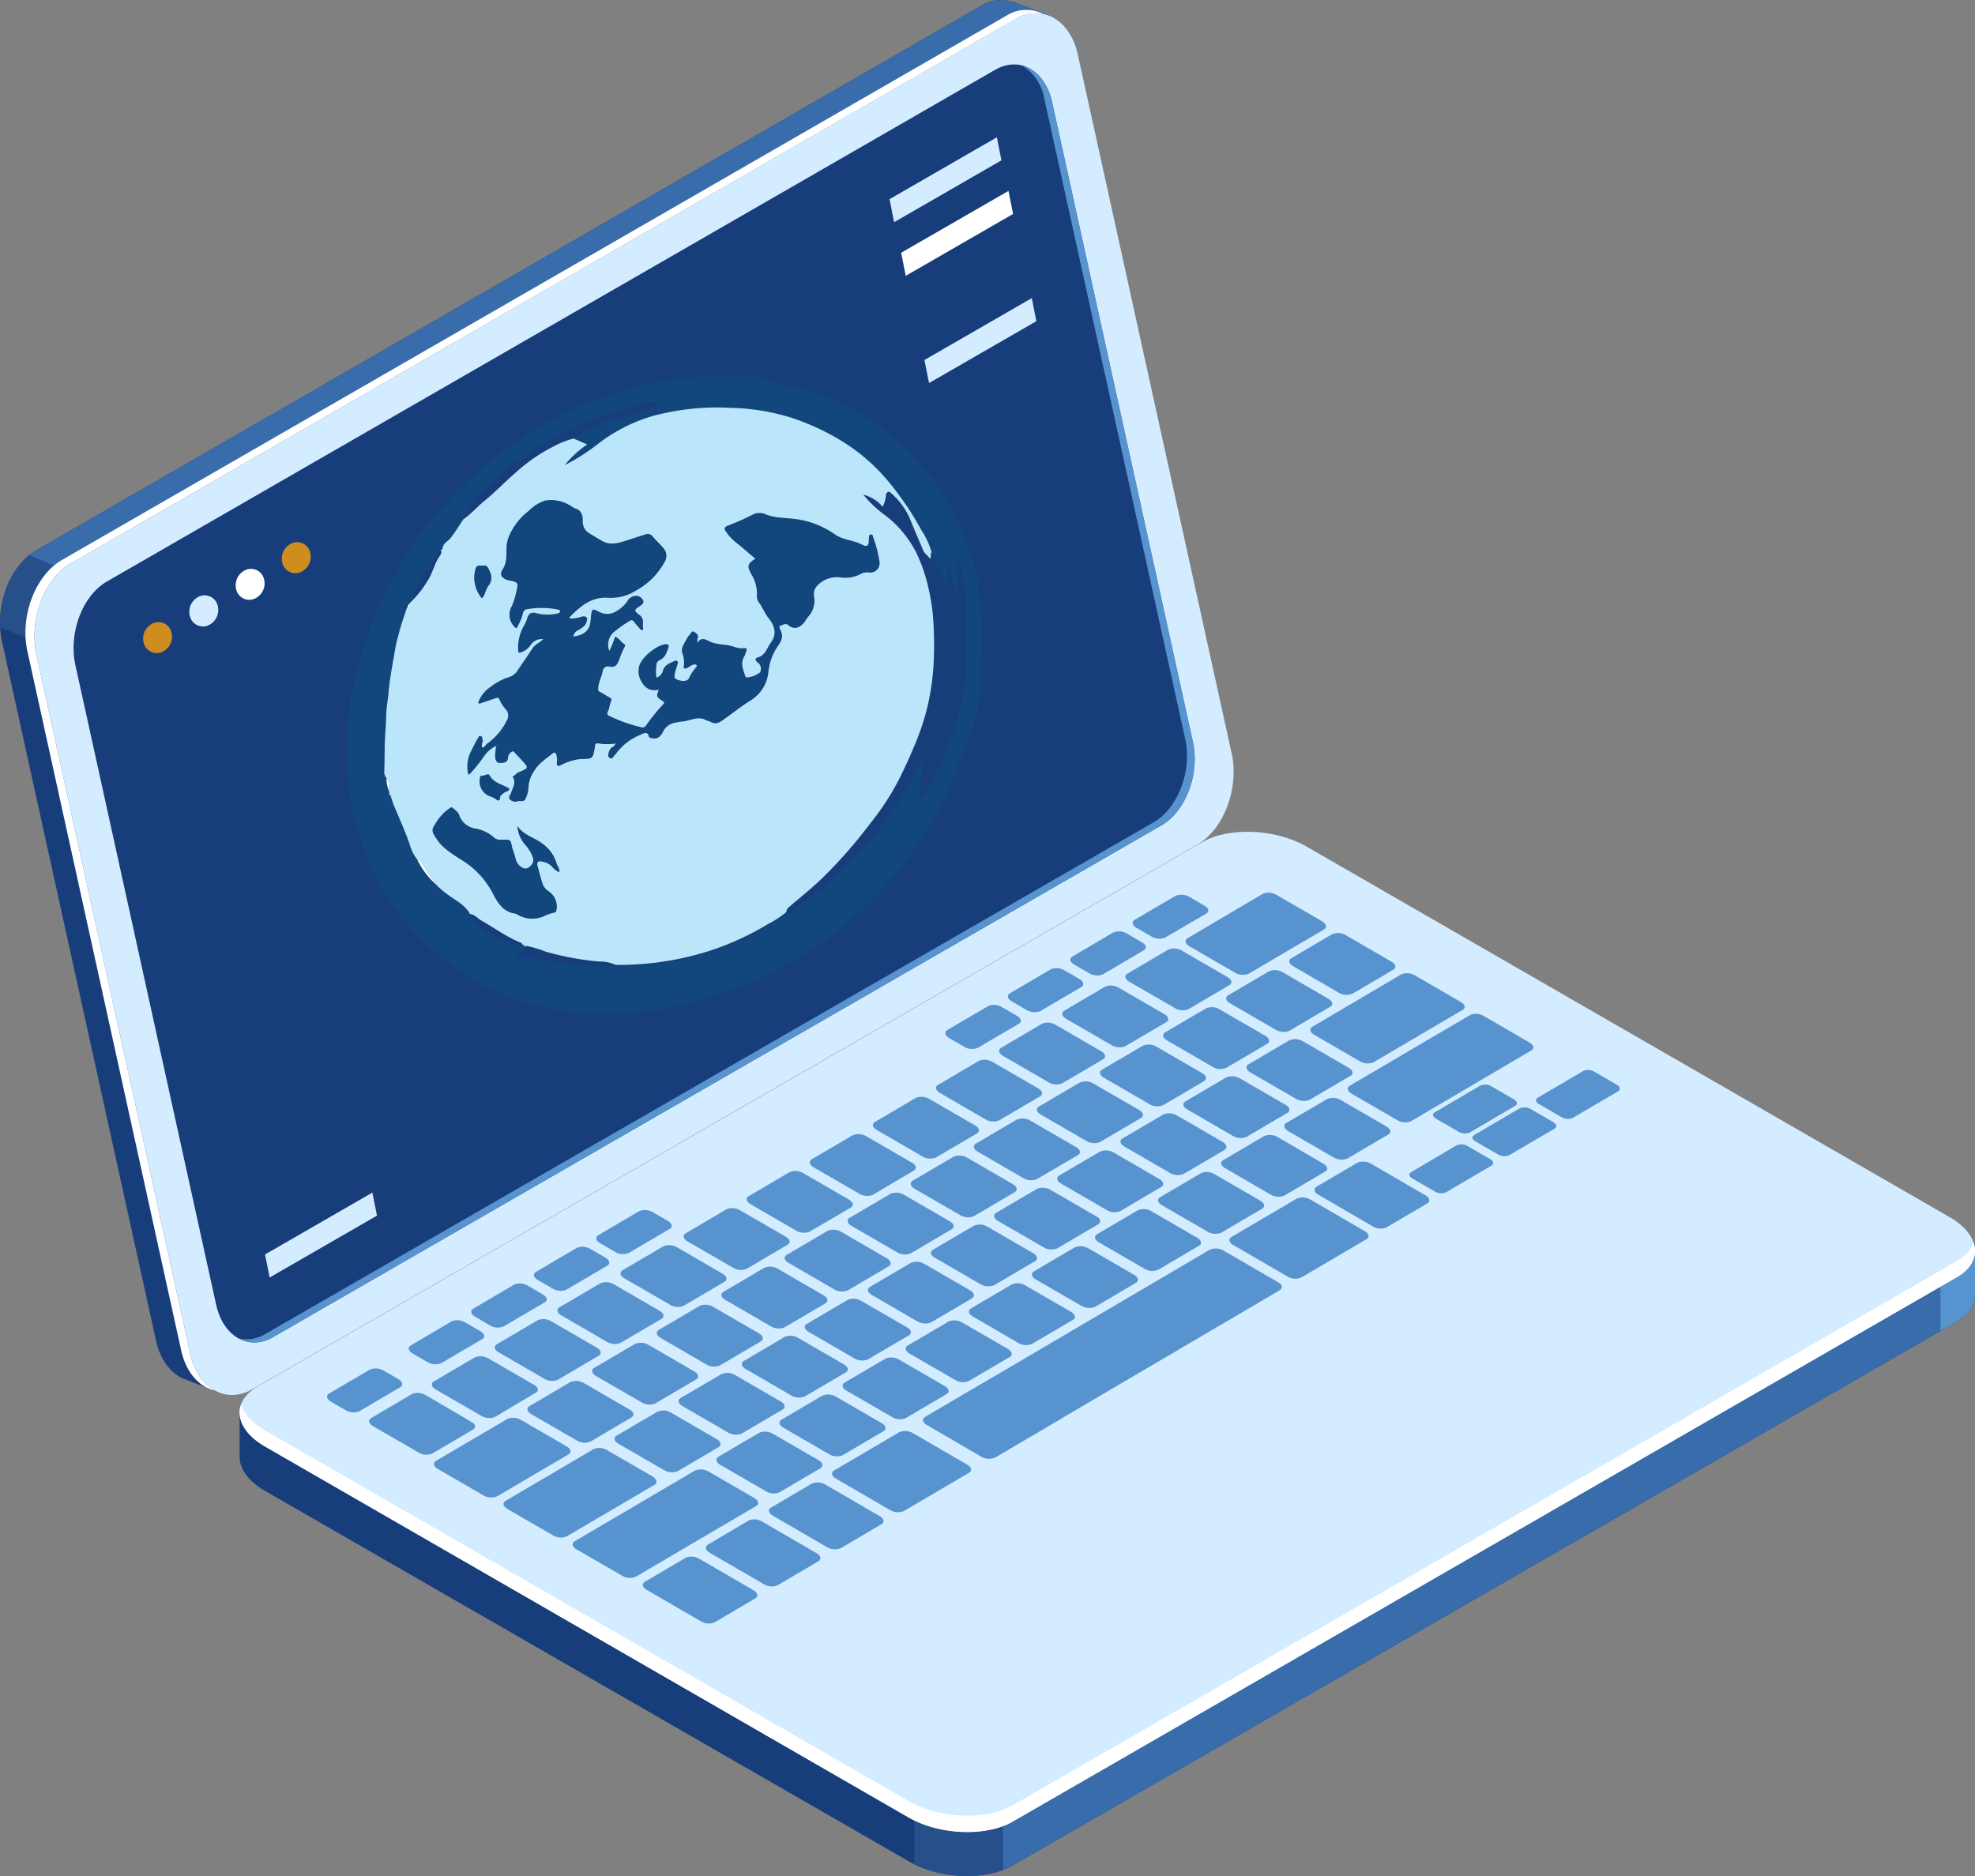 <svg xmlns="http://www.w3.org/2000/svg" viewBox="0 0 400 380"><rect x="0" y="0" width="400" height="380" fill="#808080" stroke="none"/><defs><style>.cls-1{fill:#173d7a;}.cls-2{fill:#396caa;}.cls-3{fill:#274f89;}.cls-4{fill:#d4ecff;}.cls-5{fill:#fff;}.cls-6{fill:#5793ce;}.cls-7{fill:#cf8d1f;}.cls-8{fill:#11477d;}.cls-9{fill:#bbe5fa;}.cls-10{fill:#fefefe;}</style></defs><title>laptop</title><g id="Layer_2" data-name="Layer 2"><g id="Ñëîé_1" data-name="Ñëîé 1"><path class="cls-1" d="M7.38,111.44,198.66,1.18a7.73,7.73,0,0,1,6.49-.79l0,0,.35.13.09,0,6.91,2.64-6.21,3c0,.12.07.23.09.34l31.16,141.6c1.56,7.09-1.56,15.36-7,18.48L43.86,274.23l.66,7.9L37,279.2c-2.54-1.18-4.57-3.86-5.41-7.68L.4,129.92C-1.16,122.83,2,114.56,7.38,111.44Z"/><path class="cls-2" d="M7.38,111.44,198.66,1.18a7.73,7.73,0,0,1,6.49-.79l0,0,.35.13.09,0,6.91,2.64-6.21,3c0,.12.07.23.09.34L226.9,99.86l-93.6,72.8-132-53.61A14.85,14.85,0,0,1,7.38,111.44Z"/><path class="cls-3" d="M14.59,133.21,0,127c-.27-5.63,2.06-11.45,5.9-14.56L29,122.14Z"/><path class="cls-4" d="M51.17,281.37,242.46,171.11c5.41-3.12,8.53-11.39,7-18.47L218.28,11C216.72,4,211.07.74,205.65,3.85L14.37,114.12c-5.42,3.11-8.54,11.39-7,18.47l31.16,141.6C40.11,281.28,45.76,284.49,51.17,281.37Z"/><path class="cls-5" d="M12.53,113.44,203.82,3.18a7.55,7.55,0,0,1,7.53-.32,7.88,7.88,0,0,0-5.7,1L14.37,114.11c-5.42,3.12-8.54,11.4-7,18.48l31.16,141.6c.8,3.65,2.7,6.25,5.09,7.51-3.23-.7-5.93-3.63-6.93-8.18L5.55,131.92C4,124.84,7.12,116.56,12.53,113.44Z"/><path class="cls-5" d="M55.32,270.84l179.9-103.65c4.95-2.85,7.81-10.42,6.38-16.9L213.09,20.71c-1.43-6.48-6.6-9.43-11.55-6.57L21.64,117.79c-4.95,2.85-7.81,10.42-6.38,16.91L43.77,264.27C45.19,270.75,50.37,273.7,55.32,270.84Z"/><path class="cls-1" d="M55.32,270.84l179.9-103.65c4.95-2.85,7.81-10.42,6.38-16.9L213.09,20.71c-1.43-6.48-6.6-9.43-11.55-6.57L21.64,117.79c-4.95,2.85-7.81,10.42-6.38,16.91L43.77,264.27C45.19,270.75,50.37,273.7,55.32,270.84Z"/><path class="cls-6" d="M53.75,270.2l179.9-103.64c4.95-2.86,7.81-10.43,6.38-16.91L211.52,20.07A9.93,9.93,0,0,0,207,13.25c2.85.74,5.21,3.41,6.1,7.46L241.6,150.28c1.43,6.49-1.43,14.06-6.38,16.91L55.32,270.84a6.93,6.93,0,0,1-7,.25A7.19,7.19,0,0,0,53.75,270.2Z"/><path class="cls-1" d="M48.53,286.18l26.15-3.45,168.79-97.29c5.41-3.12,14.86-2.73,21.11.87l119.6,68.92L400,253.14v9h0c.1,2.07-1.08,4.06-3.63,5.53L205.06,377.89C199.65,381,190.2,380.62,184,377L53.69,302c-3.51-2-5.26-4.64-5.16-7.09h0Z"/><path class="cls-2" d="M175.35,224.7l12-6.91H319.19l65,37.44L400,253.14v9h0c.1,2.07-1.08,4.06-3.63,5.53L205.06,377.89a19.8,19.8,0,0,1-10.9,2Z"/><path class="cls-6" d="M393,254.07l7-.93v9h0c.1,2.07-1.08,4.06-3.63,5.53L393,269.58Z"/><path class="cls-3" d="M203.13,378.79c-5.13,1.94-12.46,1.52-17.94-1.11v-20h17.94Z"/><path class="cls-4" d="M205.06,369,396.35,258.69c5.41-3.12,4.73-8.57-1.52-12.17L264.58,171.46c-6.25-3.6-15.7-4-21.11-.87L52.18,280.85c-5.41,3.12-4.73,8.57,1.51,12.17L184,368.07C190.2,371.68,199.65,372.07,205.06,369Z"/><path class="cls-5" d="M53.69,289.75,184,364.8c6.25,3.6,15.7,4,21.11.88L396.35,255.42a7.13,7.13,0,0,0,3.36-3.68c.85,2.56-.23,5.14-3.36,6.95L205.06,369c-5.41,3.12-14.86,2.73-21.11-.88L53.69,293c-4.2-2.42-5.87-5.67-4.88-8.5C49.43,286.39,51.06,288.23,53.69,289.75Z"/><path class="cls-6" d="M153,323.75l-8.27,4.87a3.09,3.09,0,0,1-2.77-.2l-11-6.4c-.87-.5-1-1.22-.37-1.61l8.28-4.87a3.07,3.07,0,0,1,2.77.21l11,6.39C153.48,322.64,153.65,323.36,153,323.75Z"/><path class="cls-6" d="M165.76,316.24l-8.27,4.87a3.07,3.07,0,0,1-2.77-.21l-11-6.39c-.87-.5-1-1.22-.37-1.61L151.6,308a3.07,3.07,0,0,1,2.77.21l11,6.39C166.26,315.13,166.43,315.85,165.76,316.24Z"/><path class="cls-6" d="M178.54,308.73l-8.27,4.87a3.07,3.07,0,0,1-2.77-.21l-11-6.39c-.87-.5-1-1.22-.37-1.61l8.28-4.87a3.1,3.1,0,0,1,2.77.2l11,6.4C179,307.62,179.21,308.34,178.54,308.73Z"/><path class="cls-6" d="M166.17,297.4l-8.28,4.87a3.09,3.09,0,0,1-2.77-.2l-9.26-5.37c-.87-.5-1-1.22-.37-1.62l8.28-4.86a3.1,3.1,0,0,1,2.77.2l9.26,5.37C166.67,296.29,166.83,297,166.17,297.4Z"/><path class="cls-6" d="M178.94,289.89l-8.27,4.87a3.07,3.07,0,0,1-2.77-.21l-9.26-5.36c-.87-.5-1-1.23-.37-1.62l8.28-4.86a3.1,3.1,0,0,1,2.77.2l9.26,5.37C179.44,288.78,179.61,289.5,178.94,289.89Z"/><path class="cls-6" d="M191.72,282.38l-8.27,4.87a3.07,3.07,0,0,1-2.77-.21l-9.26-5.36c-.87-.5-1-1.23-.37-1.62l8.28-4.86a3.1,3.1,0,0,1,2.77.2l9.26,5.37C192.22,281.27,192.39,282,191.72,282.38Z"/><path class="cls-6" d="M204.5,274.87l-8.27,4.86a3.09,3.09,0,0,1-2.77-.2l-9.26-5.36c-.87-.5-1-1.23-.37-1.62l8.28-4.86a3.1,3.1,0,0,1,2.77.2l9.26,5.36C205,273.76,205.17,274.48,204.5,274.87Z"/><path class="cls-6" d="M217.28,267.36,209,272.22a3.12,3.12,0,0,1-2.78-.2L197,266.66c-.87-.51-1-1.23-.37-1.62l8.28-4.86a3.1,3.1,0,0,1,2.77.2l9.26,5.36C217.78,266.25,218,267,217.28,267.36Z"/><path class="cls-6" d="M230.06,259.85l-8.27,4.86a3.12,3.12,0,0,1-2.78-.2l-9.25-5.36c-.87-.51-1-1.23-.37-1.62l8.27-4.86a3.08,3.08,0,0,1,2.78.2l9.26,5.36C230.56,258.73,230.73,259.46,230.06,259.85Z"/><path class="cls-6" d="M242.84,252.34l-8.28,4.86a3.1,3.1,0,0,1-2.77-.2l-9.26-5.37c-.86-.5-1-1.22-.36-1.61l8.27-4.87a3.09,3.09,0,0,1,2.78.21l9.25,5.36C243.34,251.22,243.5,252,242.84,252.34Z"/><path class="cls-6" d="M255.62,244.83l-8.28,4.86a3.1,3.1,0,0,1-2.77-.2l-9.26-5.37c-.86-.5-1-1.22-.36-1.61l8.27-4.87a3.09,3.09,0,0,1,2.77.2l9.26,5.37C256.12,243.71,256.28,244.44,255.62,244.83Z"/><path class="cls-6" d="M268.4,237.31l-8.28,4.87a3.1,3.1,0,0,1-2.77-.2l-9.26-5.37c-.86-.5-1-1.22-.36-1.61l8.27-4.87a3.09,3.09,0,0,1,2.77.2L268,235.7C268.9,236.2,269.06,236.92,268.4,237.31Z"/><path class="cls-6" d="M281.18,229.8l-8.28,4.87a3.1,3.1,0,0,1-2.77-.2l-9.26-5.37c-.86-.5-1-1.23-.36-1.62l8.27-4.86a3.09,3.09,0,0,1,2.77.2l9.26,5.37C281.68,228.69,281.84,229.41,281.18,229.8Z"/><path class="cls-6" d="M158.51,285.51l-8.28,4.86a3.1,3.1,0,0,1-2.77-.2l-9.26-5.36c-.86-.51-1-1.23-.36-1.62l8.27-4.86a3.09,3.09,0,0,1,2.77.2l9.26,5.36C159,284.39,159.17,285.12,158.51,285.51Z"/><path class="cls-6" d="M145.54,293.13,137.26,298a3.07,3.07,0,0,1-2.77-.21l-9.26-5.36c-.86-.5-1-1.23-.36-1.62l8.27-4.86a3.09,3.09,0,0,1,2.77.2l9.26,5.37C146,292,146.2,292.74,145.54,293.13Z"/><path class="cls-6" d="M132.55,300.77l-17.83,10.47A3.1,3.1,0,0,1,112,311l-9.26-5.36c-.86-.51-1-1.23-.36-1.62l17.82-10.48a3.07,3.07,0,0,1,2.77.21l9.26,5.36C133.05,299.65,133.21,300.38,132.55,300.77Z"/><path class="cls-6" d="M115.14,294.6l-14.46,8.5a3.09,3.09,0,0,1-2.77-.2l-9.26-5.36c-.87-.51-1-1.23-.37-1.62l14.47-8.5a3.1,3.1,0,0,1,2.77.2l9.26,5.37C115.64,293.49,115.81,294.21,115.14,294.6Z"/><path class="cls-6" d="M171.29,278,163,282.86a3.1,3.1,0,0,1-2.77-.2L151,277.29c-.86-.5-1-1.22-.36-1.61l8.27-4.87a3.07,3.07,0,0,1,2.77.21l9.26,5.36C171.79,276.88,172,277.61,171.29,278Z"/><path class="cls-6" d="M184.07,270.49l-8.28,4.86a3.1,3.1,0,0,1-2.77-.2l-9.26-5.37c-.87-.5-1-1.22-.36-1.61l8.27-4.87a3.07,3.07,0,0,1,2.77.21l9.26,5.36C184.57,269.37,184.73,270.1,184.07,270.49Z"/><path class="cls-6" d="M196.85,263l-8.28,4.86a3.09,3.09,0,0,1-2.77-.2l-9.26-5.37c-.87-.5-1-1.22-.37-1.61l8.28-4.87a3.1,3.1,0,0,1,2.77.2l9.26,5.37C197.35,261.86,197.51,262.58,196.85,263Z"/><path class="cls-6" d="M209.62,255.46l-8.27,4.87a3.09,3.09,0,0,1-2.77-.2l-9.26-5.37c-.87-.5-1-1.22-.37-1.61l8.28-4.87a3.1,3.1,0,0,1,2.77.2l9.26,5.37C210.13,254.35,210.29,255.07,209.62,255.46Z"/><path class="cls-6" d="M222.4,248l-8.27,4.87a3.07,3.07,0,0,1-2.77-.21l-9.26-5.36c-.87-.5-1-1.23-.37-1.62l8.28-4.86a3.1,3.1,0,0,1,2.77.2l9.26,5.37C222.9,246.84,223.07,247.56,222.4,248Z"/><path class="cls-6" d="M235.18,240.44l-8.27,4.87a3.07,3.07,0,0,1-2.77-.21l-9.26-5.36c-.87-.5-1-1.23-.37-1.62l8.28-4.86a3.1,3.1,0,0,1,2.77.2l9.26,5.37C235.68,239.33,235.85,240.05,235.18,240.44Z"/><path class="cls-6" d="M248,232.93l-8.27,4.86a3.12,3.12,0,0,1-2.78-.2l-9.25-5.36c-.87-.5-1-1.23-.37-1.62l8.28-4.86a3.1,3.1,0,0,1,2.77.2l9.26,5.36C248.46,231.82,248.63,232.54,248,232.93Z"/><path class="cls-6" d="M260.74,225.42l-8.27,4.86a3.12,3.12,0,0,1-2.78-.2l-9.25-5.36c-.87-.51-1-1.23-.37-1.62l8.28-4.86a3.1,3.1,0,0,1,2.77.2l9.26,5.36C261.24,224.31,261.41,225,260.74,225.42Z"/><path class="cls-6" d="M273.52,217.91l-8.28,4.86a3.1,3.1,0,0,1-2.77-.2l-9.26-5.36c-.86-.51-1-1.23-.36-1.62l8.27-4.86a3.08,3.08,0,0,1,2.78.2l9.25,5.36C274,216.79,274.18,217.52,273.52,217.91Z"/><path class="cls-6" d="M296.24,204.55l-18.06,10.62a3.1,3.1,0,0,1-2.77-.2l-9.26-5.37c-.86-.5-1-1.22-.36-1.62l18-10.61a3.09,3.09,0,0,1,2.77.2l9.26,5.37C296.74,203.44,296.9,204.16,296.24,204.55Z"/><path class="cls-6" d="M268.14,188.28l-15.23,8.95a3.12,3.12,0,0,1-2.78-.2l-9.25-5.36c-.87-.51-1-1.23-.37-1.62l15.24-9a3.07,3.07,0,0,1,2.77.21l9.26,5.36C268.65,187.16,268.81,187.89,268.14,188.28Z"/><path class="cls-6" d="M167.18,264l-8.28,4.86a3.1,3.1,0,0,1-2.77-.2l-9.26-5.37c-.86-.5-1-1.22-.36-1.61l8.27-4.87a3.09,3.09,0,0,1,2.78.21l9.25,5.36C167.68,262.9,167.84,263.63,167.18,264Z"/><path class="cls-6" d="M154.08,271.71l-8.27,4.87a3.09,3.09,0,0,1-2.77-.2L133.78,271c-.87-.5-1-1.22-.37-1.61l8.28-4.87a3.1,3.1,0,0,1,2.77.2l9.26,5.37C154.58,270.6,154.75,271.32,154.08,271.71Z"/><path class="cls-6" d="M141,279.41l-8.28,4.87a3.07,3.07,0,0,1-2.77-.21l-9.26-5.36c-.87-.5-1-1.23-.37-1.62l8.28-4.86a3.1,3.1,0,0,1,2.77.2l9.26,5.37C141.49,278.3,141.65,279,141,279.41Z"/><path class="cls-6" d="M127.89,287.11,119.61,292a3.1,3.1,0,0,1-2.77-.2l-9.26-5.36c-.86-.5-1-1.23-.36-1.62l8.27-4.86a3.09,3.09,0,0,1,2.77.2l9.26,5.36C128.39,286,128.55,286.72,127.89,287.11Z"/><path class="cls-6" d="M180,256.5l-8.28,4.87a3.1,3.1,0,0,1-2.77-.2l-9.26-5.37c-.86-.5-1-1.22-.36-1.61l8.27-4.87a3.09,3.09,0,0,1,2.77.2l9.26,5.37C180.46,255.39,180.62,256.11,180,256.5Z"/><path class="cls-6" d="M192.74,249l-8.28,4.87a3.1,3.1,0,0,1-2.77-.2l-9.26-5.37c-.86-.5-1-1.22-.36-1.62l8.27-4.86a3.09,3.09,0,0,1,2.77.2l9.26,5.37C193.24,247.88,193.4,248.6,192.74,249Z"/><path class="cls-6" d="M205.52,241.48l-8.28,4.87a3.07,3.07,0,0,1-2.77-.21l-9.26-5.36c-.86-.5-1-1.23-.36-1.62l8.27-4.86a3.09,3.09,0,0,1,2.77.2l9.26,5.37C206,240.37,206.18,241.09,205.52,241.48Z"/><path class="cls-6" d="M218.3,234,210,238.84a3.07,3.07,0,0,1-2.77-.21L198,233.27c-.87-.5-1-1.23-.36-1.62l8.27-4.86a3.09,3.09,0,0,1,2.77.2l9.26,5.37C218.8,232.86,219,233.58,218.3,234Z"/><path class="cls-6" d="M231.08,226.46l-8.28,4.86a3.09,3.09,0,0,1-2.77-.2l-9.26-5.36c-.87-.5-1-1.23-.37-1.62l8.28-4.86a3.1,3.1,0,0,1,2.77.2l9.26,5.36C231.58,225.35,231.74,226.07,231.08,226.46Z"/><path class="cls-6" d="M243.85,219l-8.27,4.86a3.09,3.09,0,0,1-2.77-.2l-9.26-5.36c-.87-.51-1-1.23-.37-1.62l8.28-4.86a3.1,3.1,0,0,1,2.77.2l9.26,5.36C244.35,217.83,244.52,218.56,243.85,219Z"/><path class="cls-6" d="M256.63,211.44l-8.27,4.86a3.09,3.09,0,0,1-2.77-.2l-9.26-5.37c-.87-.5-1-1.22-.37-1.61l8.28-4.86a3,3,0,0,1,2.77.2l9.26,5.36C257.13,210.32,257.3,211.05,256.63,211.44Z"/><path class="cls-6" d="M269.41,203.93l-8.27,4.86a3.09,3.09,0,0,1-2.77-.2l-9.26-5.37c-.87-.5-1-1.22-.37-1.61l8.28-4.87a3.07,3.07,0,0,1,2.77.21l9.26,5.36C269.91,202.81,270.08,203.54,269.41,203.93Z"/><path class="cls-6" d="M282.19,196.42l-8.27,4.86a3.12,3.12,0,0,1-2.78-.2l-9.25-5.37c-.87-.5-1-1.22-.37-1.61l8.28-4.87a3.1,3.1,0,0,1,2.77.2l9.26,5.37C282.69,195.3,282.86,196,282.19,196.42Z"/><path class="cls-6" d="M134,267.14,125.69,272a3.09,3.09,0,0,1-2.77-.2l-9.26-5.37c-.87-.5-1-1.23-.37-1.62l8.28-4.86a3.1,3.1,0,0,1,2.77.2l9.26,5.37C134.46,266,134.63,266.75,134,267.14Z"/><path class="cls-6" d="M121.25,274.62,113,279.48a3.1,3.1,0,0,1-2.77-.2l-9.26-5.37c-.86-.5-1-1.22-.36-1.61l8.27-4.87a3.07,3.07,0,0,1,2.77.21l9.26,5.36C121.75,273.5,121.91,274.23,121.25,274.62Z"/><path class="cls-6" d="M108.53,282.09,100.26,287a3.06,3.06,0,0,1-2.77-.2l-9.26-5.36c-.87-.5-1-1.23-.37-1.62l8.28-4.86a3.1,3.1,0,0,1,2.77.2l9.26,5.36C109,281,109.2,281.7,108.53,282.09Z"/><path class="cls-6" d="M95.82,289.56l-8.28,4.87a3.1,3.1,0,0,1-2.77-.2l-9.26-5.37c-.86-.5-1-1.22-.36-1.61l8.27-4.87a3.09,3.09,0,0,1,2.77.2L95.45,288C96.32,288.45,96.48,289.17,95.82,289.56Z"/><path class="cls-6" d="M81.05,281l-8.27,4.86a3.09,3.09,0,0,1-2.77-.2L67,283.9c-.87-.5-1-1.23-.37-1.62l8.27-4.86a3.12,3.12,0,0,1,2.78.2l3.06,1.77C81.55,279.9,81.72,280.62,81.05,281Z"/><path class="cls-6" d="M97.65,271.26l-8.28,4.86a3.1,3.1,0,0,1-2.77-.2l-3.06-1.78c-.87-.5-1-1.22-.37-1.61l8.28-4.87a3.07,3.07,0,0,1,2.77.21l3.06,1.77C98.15,270.14,98.31,270.87,97.65,271.26Z"/><path class="cls-6" d="M110.31,263.81,102,268.68a3.1,3.1,0,0,1-2.77-.2L96.2,266.7c-.86-.5-1-1.22-.36-1.61l8.27-4.87a3.09,3.09,0,0,1,2.77.2l3.06,1.78C110.81,262.7,111,263.42,110.31,263.81Z"/><path class="cls-6" d="M123,256.37l-8.27,4.86a3.12,3.12,0,0,1-2.78-.2l-3.06-1.77c-.86-.5-1-1.23-.36-1.62l8.27-4.86a3.09,3.09,0,0,1,2.77.2l3.07,1.77C123.47,255.26,123.64,256,123,256.37Z"/><path class="cls-6" d="M135.63,248.93l-8.27,4.86a3.09,3.09,0,0,1-2.77-.2l-3.06-1.77c-.87-.51-1-1.23-.37-1.62l8.28-4.86a3.1,3.1,0,0,1,2.77.2l3.06,1.77C136.13,247.81,136.3,248.54,135.63,248.93Z"/><path class="cls-6" d="M206.33,207.38l-8.28,4.86a3.1,3.1,0,0,1-2.77-.2l-3.06-1.77c-.87-.51-1-1.23-.37-1.62l8.28-4.86a3.06,3.06,0,0,1,2.77.2l3.06,1.77C206.83,206.26,207,207,206.33,207.38Z"/><path class="cls-6" d="M219,199.93l-8.28,4.87a3.1,3.1,0,0,1-2.77-.2l-3.06-1.78c-.86-.5-1-1.22-.36-1.61l8.27-4.87a3.09,3.09,0,0,1,2.77.2l3.06,1.78C219.49,198.82,219.65,199.54,219,199.93Z"/><path class="cls-6" d="M231.65,192.49l-8.27,4.87a3.07,3.07,0,0,1-2.77-.21l-3.07-1.77c-.86-.5-1-1.23-.36-1.62l8.27-4.86a3.12,3.12,0,0,1,2.78.2l3.06,1.78C232.15,191.38,232.32,192.1,231.65,192.49Z"/><path class="cls-6" d="M244.31,185.05,236,189.91a3.09,3.09,0,0,1-2.77-.2l-3.06-1.77c-.87-.5-1-1.23-.37-1.62l8.28-4.86a3.1,3.1,0,0,1,2.77.2l3.06,1.77C244.82,183.93,245,184.66,244.31,185.05Z"/><path class="cls-6" d="M146.74,259.63l-8.27,4.87a3.07,3.07,0,0,1-2.77-.21l-9.26-5.36c-.87-.5-1-1.23-.37-1.62l8.28-4.86a3.1,3.1,0,0,1,2.77.2l9.26,5.37C147.24,258.52,147.41,259.24,146.74,259.63Z"/><path class="cls-6" d="M159.52,252.12,151.25,257a3.06,3.06,0,0,1-2.77-.2l-9.26-5.36c-.87-.5-1-1.23-.37-1.62l8.28-4.86a3.1,3.1,0,0,1,2.77.2l9.26,5.36C160,251,160.19,251.73,159.52,252.12Z"/><path class="cls-6" d="M172.3,244.61,164,249.47a3.12,3.12,0,0,1-2.78-.2L152,243.91c-.87-.51-1-1.23-.37-1.62l8.28-4.86a3.1,3.1,0,0,1,2.77.2l9.26,5.36C172.8,243.5,173,244.22,172.3,244.61Z"/><path class="cls-6" d="M185.08,237.1,176.81,242a3.12,3.12,0,0,1-2.78-.2l-9.26-5.36c-.86-.51-1-1.23-.36-1.62l8.27-4.86a3.12,3.12,0,0,1,2.78.2l9.25,5.36C185.58,236,185.74,236.71,185.08,237.1Z"/><path class="cls-6" d="M197.86,229.59l-8.28,4.86a3.1,3.1,0,0,1-2.77-.2l-9.26-5.37c-.86-.5-1-1.22-.36-1.61l8.27-4.87a3.09,3.09,0,0,1,2.78.21l9.25,5.36C198.36,228.47,198.52,229.2,197.86,229.59Z"/><path class="cls-6" d="M210.64,222.08l-8.28,4.86a3.1,3.1,0,0,1-2.77-.2l-9.26-5.37c-.86-.5-1-1.22-.36-1.61l8.27-4.87a3.07,3.07,0,0,1,2.77.21l9.26,5.36C211.14,221,211.3,221.69,210.64,222.08Z"/><path class="cls-6" d="M223.42,214.57l-8.28,4.86a3.1,3.1,0,0,1-2.77-.2l-9.26-5.37c-.86-.5-1-1.22-.36-1.61l8.27-4.87a3.09,3.09,0,0,1,2.77.2l9.26,5.37C223.92,213.45,224.08,214.17,223.42,214.57Z"/><path class="cls-6" d="M236.2,207.05l-8.28,4.87a3.1,3.1,0,0,1-2.77-.2l-9.26-5.37c-.86-.5-1-1.22-.36-1.62l8.27-4.86a3.09,3.09,0,0,1,2.77.2l9.26,5.37C236.7,205.94,236.86,206.66,236.2,207.05Z"/><path class="cls-6" d="M249,199.54l-8.28,4.87a3.07,3.07,0,0,1-2.77-.21l-9.26-5.36c-.87-.5-1-1.23-.36-1.62l8.27-4.86a3.09,3.09,0,0,1,2.77.2l9.26,5.37C249.48,198.43,249.64,199.15,249,199.54Z"/><path class="cls-6" d="M153.14,305.06l-24.37,14.32a3.1,3.1,0,0,1-2.77-.2l-9.26-5.36c-.87-.51-1-1.23-.36-1.62l24.37-14.32a3.1,3.1,0,0,1,2.77.2l9.26,5.36C153.64,303.94,153.81,304.67,153.14,305.06Z"/><path class="cls-6" d="M310.14,212.78l-24.37,14.33a3.09,3.09,0,0,1-2.78-.21l-9.25-5.36c-.87-.5-1-1.23-.37-1.62l24.37-14.32a3.09,3.09,0,0,1,2.77.2l9.26,5.37C310.64,211.67,310.8,212.39,310.14,212.78Z"/><path class="cls-6" d="M289.08,243.76l-8.27,4.86a3.09,3.09,0,0,1-2.77-.2L267,242c-.87-.5-1-1.23-.37-1.62l8.28-4.86a3.1,3.1,0,0,1,2.77.2l11,6.39C289.58,242.65,289.75,243.37,289.08,243.76Z"/><path class="cls-6" d="M196.28,298.31l-13.23,7.77a3.12,3.12,0,0,1-2.78-.2l-11-6.39c-.87-.5-1-1.22-.37-1.61l13.23-7.78a3.12,3.12,0,0,1,2.78.2l11,6.39C196.78,297.19,196.94,297.91,196.28,298.31Z"/><path class="cls-6" d="M276.77,251l-13.23,7.77a3.05,3.05,0,0,1-2.78-.2l-11-6.39c-.86-.5-1-1.22-.36-1.61l13.23-7.78a3.09,3.09,0,0,1,2.77.2l11,6.39C277.27,249.88,277.43,250.61,276.77,251Z"/><path class="cls-6" d="M214.72,287.47l-13.24,7.78a3.1,3.1,0,0,1-2.77-.2l-11-6.4c-.86-.5-1-1.22-.36-1.61l13.23-7.78a3.09,3.09,0,0,1,2.77.2l11,6.39C215.22,286.35,215.38,287.08,214.72,287.47Z"/><path class="cls-6" d="M187.41,287l57.53-33.82a3.06,3.06,0,0,1,2.76.08l11.24,6.52c.81.47.89,1.19.17,1.61l-57.54,33.81Z"/><path class="cls-6" d="M311.44,222.35l9.22-5.42a2.54,2.54,0,0,1,2.27.17l4.51,2.61c.71.41.85,1,.3,1.33l-9.21,5.41a2.55,2.55,0,0,1-2.28-.16l-4.51-2.62C311,223.26,310.9,222.67,311.44,222.35Z"/><path class="cls-6" d="M298.56,229.92l9.21-5.42a2.56,2.56,0,0,1,2.28.17l4.51,2.61c.71.42.84,1,.3,1.33L305.64,234a2.54,2.54,0,0,1-2.27-.17l-4.51-2.61C298.15,230.84,298,230.24,298.56,229.92Z"/><path class="cls-6" d="M285.78,237.43,295,232a2.53,2.53,0,0,1,2.27.16l4.51,2.62c.71.41.84,1,.3,1.32l-9.22,5.42a2.54,2.54,0,0,1-2.27-.17l-4.51-2.61C285.37,238.35,285.23,237.75,285.78,237.43Z"/><path class="cls-6" d="M290.59,225.31l9.22-5.42a2.53,2.53,0,0,1,2.27.16l4.51,2.62c.71.41.84,1,.3,1.32l-9.22,5.42a2.51,2.51,0,0,1-2.27-.17l-4.51-2.61C290.18,226.22,290,225.63,290.59,225.31Z"/><polygon class="cls-4" points="181.08 45.01 202.82 32.48 201.9 27.81 180.16 40.34 181.08 45.01"/><polygon class="cls-5" points="183.44 55.87 205.18 43.34 204.25 38.67 182.51 51.2 183.44 55.87"/><polygon class="cls-4" points="54.61 258.77 76.35 246.24 75.42 241.57 53.68 254.1 54.61 258.77"/><polygon class="cls-4" points="188.16 77.59 209.9 65.06 208.97 60.39 187.23 72.92 188.16 77.59"/><path class="cls-7" d="M57.35,114.49a2.71,2.71,0,0,0,3.91,1.2,3.4,3.4,0,0,0,1.4-4.26,2.71,2.71,0,0,0-3.91-1.2A3.39,3.39,0,0,0,57.35,114.49Z"/><path class="cls-5" d="M48,119.89a2.72,2.72,0,0,0,3.91,1.2,3.38,3.38,0,0,0,1.4-4.26,2.71,2.71,0,0,0-3.91-1.2A3.4,3.4,0,0,0,48,119.89Z"/><path class="cls-4" d="M38.62,125.28a2.72,2.72,0,0,0,3.91,1.21,3.4,3.4,0,0,0,1.4-4.27A2.72,2.72,0,0,0,40,121,3.41,3.41,0,0,0,38.62,125.28Z"/><path class="cls-7" d="M29.26,130.68a2.71,2.71,0,0,0,3.91,1.2,3.4,3.4,0,0,0,1.4-4.26,2.72,2.72,0,0,0-3.91-1.2A3.39,3.39,0,0,0,29.26,130.68Z"/><path class="cls-8" d="M122.55,205.35A53.38,53.38,0,0,1,110.17,204a51.25,51.25,0,0,1-15.66-6.37,57.36,57.36,0,0,1-9.75-7.92,47,47,0,0,1-6.87-8.94,44.79,44.79,0,0,1-3.74-7.61,56.64,56.64,0,0,1-2.8-9.46,52.21,52.21,0,0,1-1-8.2,68.13,68.13,0,0,1,.14-9.26,74.74,74.74,0,0,1,1.13-7.88,72.9,72.9,0,0,1,3-10.43,80.78,80.78,0,0,1,5-11A74.12,74.12,0,0,1,86,107a70.18,70.18,0,0,1,5.73-6.6c2-2,4-4,6.17-5.85a70.27,70.27,0,0,1,7-5.34q3-2.06,6.23-3.88a68.39,68.39,0,0,1,9.4-4.45,66.27,66.27,0,0,1,18-4.18c3.27-.29,6.51-1.06,9.83-.7,1.46.15,2.94.09,4.4.24,1.22.12,2.24.9,3.44,1.17,2.92.64,5.89,1.1,8.74,2a45.94,45.94,0,0,1,10.74,5.26,57.79,57.79,0,0,1,8.55,7,55,55,0,0,1,5.35,6.37,41.91,41.91,0,0,1,4.91,8.37,45,45,0,0,1,2.22,5.94,52.85,52.85,0,0,1,1.95,10.43,77.64,77.64,0,0,1,.09,9.28,73.93,73.93,0,0,0-.21,8c.13,1.65-.63,3.2-.89,4.82a27,27,0,0,1-2.16,6.32c-.91,2-1.45,4.21-2.23,6.3a62.2,62.2,0,0,1-5.21,10.34,58.5,58.5,0,0,1-3.55,5.22c-1.35,1.79-2.72,3.55-4.19,5.24s-2.83,3.1-4.32,4.6c-2,2-4.13,3.78-6.26,5.59a58,58,0,0,1-5.51,3.94c-1.77,1.17-3.59,2.25-5.45,3.28a79.33,79.33,0,0,1-7.4,3.65,75.68,75.68,0,0,1-11.47,3.83A72.44,72.44,0,0,1,122.55,205.35ZM82.59,123c-.17,0-.18.12-.19.25-.52,1.6-1.11,3.19-1.53,4.82-.25,1-.57,2-.74,3-.51,3.08-1.15,6.15-1.42,9.27-.13,1.56-.43,3.11-.47,4.68,0,2.27-.28,4.53-.31,6.81,0,1.47,0,2.94-.08,4.41a1.77,1.77,0,0,0,.41,1.34,7.84,7.84,0,0,0,.6,2.91l0,0c0,.23-.07.5.24.62.2.61.38,1.24.62,1.84,1.12,2.81,2.45,5.54,3.37,8.43a8.77,8.77,0,0,0,1.44,2.76,16,16,0,0,0,4.06,5.21l0,0a.32.32,0,0,0,.25.35,12.15,12.15,0,0,0,1.67,1.45c1.68,1.33,3.75,2.21,4.86,4.19,2.36,4.11,6.49,5.18,10.65,6.23l0,0c.14.3.43.13.65.21h0c-.28.56-.6,1-1.37.85-.34-.06-.66.33-.68.66s.37.23.62.28a88.29,88.29,0,0,0,9.94,1.61,58.61,58.61,0,0,0,9.74.48,60.64,60.64,0,0,0,18.71-2.76,57.08,57.08,0,0,0,12.14-5.53,20.61,20.61,0,0,0,3.71-2.43,3.14,3.14,0,0,0,.75-.32c1.68-1.27,3.37-2.54,5-3.87a53.83,53.83,0,0,0,4.87-4.15c1.43-1.48,3-2.8,4.33-4.38s2.95-3.14,4.18-4.88,2.44-3.39,3.5-5.19,2.24-3.72,3.26-5.63c.57-1.06,1.24-2.05,1.86-3.07.1,2.59-1.31,4.93-.77,7.51,0,.19-.21.49.11.59s.41-.22.52-.42a13.74,13.74,0,0,1,.59-1.29,34.37,34.37,0,0,0,2.86-5.39,58.63,58.63,0,0,0,3.87-10.57,43,43,0,0,0,1.2-7.9c.13-3.11,0-6.19-.09-9.29-.06-2.1,0-4.21,0-6.31a16.27,16.27,0,0,0-.92-5,2.71,2.71,0,0,0-.72-1.48c-.34,2,.44,3.94.08,6-1.35-1.64-.73-3.92-2.3-5.32.55,1.43.17,2.94.45,4.41a8.7,8.7,0,0,1-1.12-1.69c-.69-1.78-1.44-3.53-2.16-5.3a15.85,15.85,0,0,0-2-4.35,61.54,61.54,0,0,0-6.56-9.74c-5.14-6.37-11.81-10.4-19.38-13a44.7,44.7,0,0,0-12.9-2.15A49.81,49.81,0,0,0,132,84.35,33.54,33.54,0,0,0,121,90a39.91,39.91,0,0,1-6.66,4.31,20.46,20.46,0,0,1,4.55-4.18L116.18,89a18.78,18.78,0,0,1,5.63-3.27c2.67-1,5.48-1.37,8.15-2.27a12.93,12.93,0,0,0,4-1.82,13.05,13.05,0,0,0-3.94.1,61.6,61.6,0,0,0-9.27,3c-2.25.88-4.53,1.72-6.68,2.81-3.54,1.78-6.66,4.26-10,6.39a20.8,20.8,0,0,0-3.84,3.13,27.74,27.74,0,0,1-2.32,2.28,10.36,10.36,0,0,0-4,6c-.91,1.29-1.72,2.65-2.68,3.91-.52.67-1.48,1-1.57,2-.11.13-.42.17-.24.46v0h0a1.11,1.11,0,0,0-.82.69c-.57,1.08-1.44,1.94-2.08,3A28.39,28.39,0,0,0,83,122.23l0,0a1,1,0,0,0-.44.85Z"/><path class="cls-9" d="M84.51,174.12a8.77,8.77,0,0,1-1.44-2.76c-.92-2.89-2.25-5.62-3.37-8.43-.24-.6-.42-1.23-.62-1.84,0-.23,0-.48-.24-.62l0,0c-.1-1,.09-2-.6-2.91a1.77,1.77,0,0,1-.41-1.34c.05-1.47.06-2.94.08-4.41,0-2.28.26-4.54.31-6.81,0-1.57.34-3.12.47-4.68.27-3.12.91-6.19,1.42-9.27.17-1,.49-2,.74-3,.42-1.63,1-3.22,1.53-4.82l.19-.25,0,0c.43-.14.49-.46.44-.85l0,0a20,20,0,0,0,3.5-4.35c1-1.44,1.36-3.19,2.25-4.7.27-.44.76-.91.63-1.55h0v0c.24-.07.23-.27.24-.46.09-1,1-1.36,1.57-2,1-1.26,1.77-2.62,2.68-3.91,1.58-1.08,2.8-2.56,4.29-3.75,2.17-1.74,4.07-3.8,6.19-5.6a34.16,34.16,0,0,1,8.15-5.58,16.06,16.06,0,0,1,3.68-1.4l2.74,1.2a20.46,20.46,0,0,0-4.55,4.18A39.91,39.91,0,0,0,121,90a33.54,33.54,0,0,1,11-5.68,49.81,49.81,0,0,1,15.84-1.71,44.7,44.7,0,0,1,12.9,2.15c7.57,2.65,14.24,6.68,19.38,13a61.54,61.54,0,0,1,6.56,9.74,15.85,15.85,0,0,1,2,4.35c-.32.37,0,.87-.3,1.36-.41-.67-1.1-1-1.41-1.73-.81-2-1.73-4-2.52-6a14.3,14.3,0,0,0-3.85-5.48c-.21-.18-.45-.52-.8-.34a.83.83,0,0,0-.38.79,5.64,5.64,0,0,1-.66,2.19,7.47,7.47,0,0,0-3.9-2.43l-.22-.16-.06.08.28.08a22.1,22.1,0,0,0,4.39,4.14,22.12,22.12,0,0,1,6.37,7.69,33.28,33.28,0,0,1,2.42,7.06,39.88,39.88,0,0,1,1,6.87,75.61,75.61,0,0,1,0,9.28,51.44,51.44,0,0,1-1.26,8.16,52.79,52.79,0,0,1-2.87,8.32c-.76,1.83-1.6,3.63-2.48,5.42a50.06,50.06,0,0,1-4.18,7c-1.09,1.54-2.29,3-3.47,4.55a95.89,95.89,0,0,1-7.77,8.7c-2.2,2.2-4.65,4.13-7,6.16-.37.33-.77.61-.72,1.17a20.61,20.61,0,0,1-3.71,2.43,57.08,57.08,0,0,1-12.14,5.53,60.64,60.64,0,0,1-18.71,2.76,8.27,8.27,0,0,0-3.53-.69,58.18,58.18,0,0,1-10.7-2,21.56,21.56,0,0,0-4-1.18h0c-.16-.25-.41-.21-.65-.21l0,0c-.1-.13-.18-.34-.31-.39-2.89-1.15-5.38-3-8.07-4.53-.77-.42-1.32-1.22-2.27-1.31-1.11-2-3.18-2.86-4.86-4.19a12.15,12.15,0,0,1-1.67-1.45c0-.16-.07-.31-.25-.35l0,0c0-.12,0-.28-.12-.37a25.31,25.31,0,0,1-3.08-4.18A1.11,1.11,0,0,0,84.51,174.12ZM100.6,151l.06.07c-.08.71-.2,1.42-.21,2.13s.17,1.39.76,1.35,1.68.06,1.68-1.16a1.45,1.45,0,0,1,.89-1.17c.32-.18.58.34.84.59s.75.79,1.12,1.19c1.56,1.68,1.56,1.7-.55,2.56-.41.16-.59.56-1,.73a.23.23,0,0,0-.1.34c.65,1.14-.13,2.1-.42,3.12-.12.43-.64.81-.23,1.3a1.37,1.37,0,0,0,1.43.24c.54-.12,1.28.25,1.59-.55a5.83,5.83,0,0,0,.57-2.18,6.24,6.24,0,0,1,1.12-3.34c.88-1.55,2.4-2.49,3.74-3.58.44-.35.71-.19.94.31a3.85,3.85,0,0,1,.11,1.61c0,.88.22.59.75.38a11.16,11.16,0,0,1,3.93-1.2c2.47,0,2.47-.06,2.86-2.41.06-.36,0-.81.61-.76a10.91,10.91,0,0,0,3.78,0c-.13.83-.9.87-1.19,1.41s-.47,1.33-.16,1.56c.5.38.75-.46,1.14-.72,0,0,.07-.12.11-.17a11.34,11.34,0,0,1,4.93-3.81c.57-.26,1.48-.85,1.86.4.08.26.34.26.59.31,1.12.23,1.71-.52,2.11-1.29a3.37,3.37,0,0,1,2.58-1.9,12.17,12.17,0,0,1,1.28-.21c1.64-.09,3.23-1.22,4.92-.26.29.16.66.18.95.35.9.53,1.6.19,2.38-.36,1.93-1.35,3.78-2.84,5.77-4.08a7.58,7.58,0,0,0,3.5-5.87,11.45,11.45,0,0,1,1.37-4.22c.69-1.21,1.93-2.34,1.1-4-.14-.28-.48-.86,0-1s1.07-.59,1.71,0a1.76,1.76,0,0,0,2.39,0c.71-.47,1-1.22,1.48-1.79a4.81,4.81,0,0,0,1.17-4.18,2.39,2.39,0,0,1,.56-2,5.51,5.51,0,0,1,4.85-1.78,6.56,6.56,0,0,0,4.11-.73,2.63,2.63,0,0,1,1.59-.27,1.9,1.9,0,0,0,2.17-2.07,24.07,24.07,0,0,0-1.33-5.15c0-.15,0-.38-.28-.37s-.28.18-.32.35c-.17.68,0,1.79-.48,1.95s-1.34-.46-2.05-.69c-1.53-.51-3.17-.7-4.54-1.67a17.53,17.53,0,0,0-7.55-3c-2.17-.34-4.43-.17-6.51-1.06a2.91,2.91,0,0,0-2.54.16,50.07,50.07,0,0,1-4.92,2.18c-.93.33-.76.74-.4,1.25a9.13,9.13,0,0,0,1.84,2c1.39,1.11,2.73,2.29,4.11,3.45-1.62,1-1.74,1.48-.86,3.11a7.51,7.51,0,0,1,1.16,4.28,2.07,2.07,0,0,0,.34,1.39c.75,1,1.16,2.24,2,3.24,1.25,1.53,1.77,3.24.47,5-.8,1.08-1.08,2.62-2.7,3-.56.14-.42.63-.05.92a1.62,1.62,0,0,1,.59,2.08,5,5,0,0,1-2.88,1.05c-.2-.07-.24-.23-.29-.4-.45-1.36-1.08-2.69-.15-4.12a6,6,0,0,0,.45-1.45,5,5,0,0,1-2.52-.28,11.44,11.44,0,0,0-2.39-.44,9.75,9.75,0,0,1-2.27-.51c-1-.48-1.9-1.16-2.72.3a2.07,2.07,0,0,1,0-1.37c.08-.53-.35-.83-.7-1s-.49.3-.7.49a3.66,3.66,0,0,0-.71,1c-.47.91-1.26,1.84-.87,2.86a5.36,5.36,0,0,1,.22,3c.74,0,1.18-.67,1.86-.81a.76.76,0,0,1,.75.14c.24.24,0,.47-.18.66a9.7,9.7,0,0,0-1.32,2.07c-.28.66-1.33.69-2.4.3-.84-.31-.74-.89-.59-1.51s.36-1.24.55-1.86c.11-.36,0-.61-.38-.46-1,.44-2.13.77-2.44,2a2,2,0,0,1-1.47,1.46,8.79,8.79,0,0,1,0-2.85,1,1,0,0,1,.65-.87c1.12-.51,1.43-1.58,1.77-2.62.08-.23.12-.49-.27-.48-1.84,0-5.18,2.73-5.53,4.6a4,4,0,0,0,.64,3.2,2.6,2.6,0,0,0,2.81,1.36c.17,0,.41-.15.54.1-.51,1.39-.5,1.38.78,2.21.25.16.47.33.12.71a42,42,0,0,0-3.47,4.29.81.81,0,0,1-1,.35,29.79,29.79,0,0,1-6.08-2.11c-.66-.31-1.22-.41-.74-1.38.28-.58.28-1.31.59-1.92.18-.36,0-.52-.31-.69-.67-.34-1.27-.81-1.94-1.12-.37-.17-.38-.35-.37-.7,0-1.29.72-2.39.91-3.63a1.07,1.07,0,0,1,1.31-.87c1.38.34,1.74-.61,2.07-1.53a17.87,17.87,0,0,1,1-2.33c.11-.21.27-.51,0-.65-.65-.36-1-1.13-1.71-1.42a17.09,17.09,0,0,1-1.22,3,3.37,3.37,0,0,1,.87-4.1,25.56,25.56,0,0,1,3-2.12.73.73,0,0,1,1.15.16c.45.57.94,1.11,1.41,1.67l.36-.26c-.32-.91.33-2-.74-2.79-1.38-1-1-1.18,0-1.86.35-.24,1-.63.65-1.23a1.36,1.36,0,0,0-1.63-.67,2,2,0,0,0-1.35,1,6.84,6.84,0,0,1-2.32,2.1,3.46,3.46,0,0,1-3.57,0c-1.27-.61-1.26-.56-1.48.83a12.34,12.34,0,0,1-.24,1.9c-.55,1.73-1.94,2.17-3.53,2.38a1.66,1.66,0,0,1,1-1.43c.7-.46,1.49-.83,1.72-1.76.16-.66.18-1.07-.76-.89a6.44,6.44,0,0,1-2.26.39c-.37-.07-.71-.11-.3-.53,2.11-2.13,4.33-4,7.65-3.79a9.48,9.48,0,0,0,5.61-1.43,14.55,14.55,0,0,0,5.89-5.9,2.3,2.3,0,0,0-.32-2.75c-.67-.78-1.43-1.47-2.08-2.26a1.07,1.07,0,0,0-1.3-.38c-1.1.34-2.2.7-3.29,1.05-1.87.59-3.73,1.39-5.67.24-.81-.48-1.63-1-2.43-1.46a2.89,2.89,0,0,1-1.54-2.76c0-1-.19-2-1.46-2.35a2.36,2.36,0,0,1-.62-.34,7.24,7.24,0,0,0-5.36-1.22,8.4,8.4,0,0,0-3.34,2.1,12.66,12.66,0,0,0-3.63,4.37,7.16,7.16,0,0,0-.85,2.72c-.07,1.6.17,3.22-.77,4.73-.73,1.17-.19,1.87,1.22,2.15,1.89.38,2,.59,1.57,2.21a14.57,14.57,0,0,1-1,3.2,3.39,3.39,0,0,0,.82,4.29,13.55,13.55,0,0,0,1.14-2.4c.15-.52.21-1.37.89-1.47a16.92,16.92,0,0,1,6.46.07c.22.06.57.16.51.5s-.28.36-.59.42a9,9,0,0,1-4.14-.06c-.9-.26-1.55-.12-1.89.9a6.82,6.82,0,0,1-.62,1.49,8.9,8.9,0,0,0-1.21,5.51,4,4,0,0,0,2.26-1.5,2.65,2.65,0,0,1,2.86-1.24c-.65.74-1.65,1.06-2.22,1.9q-1.41,2.13-2.86,4.22a3.42,3.42,0,0,1-1.68,1.57,11.73,11.73,0,0,0-4.09,2.15,6.16,6.16,0,0,0-2.44,3.23l3.35-1.14c.37-.13.76-.21.94.28a7.57,7.57,0,0,0,1.39,2.15,1.91,1.91,0,0,1,.11,2.27,12.37,12.37,0,0,1-4,4.66c-.32.25-.64.9-1,.68s-.15-.87,0-1.32a.76.76,0,0,0-.09-.48c-.06-.17.08-.46-.22-.5s-.33.15-.43.36a35.89,35.89,0,0,0-1.77,3.43,7.26,7.26,0,0,0-.28,4A30.34,30.34,0,0,0,98.14,153,6.08,6.08,0,0,1,100.6,151Zm4.22,16.41a6.3,6.3,0,0,0,1.65,3.81,8,8,0,0,1,1.5,2.55,1.67,1.67,0,0,1-.64,1.81,1.21,1.21,0,0,1-1.58.22A2.85,2.85,0,0,1,104.4,174c-.18-1-.69-1.95-.84-3-.11-.69-.44-.88-1.12-.87s-1.76.17-2.43-.47a7.37,7.37,0,0,0-3.69-1.78A4.14,4.14,0,0,1,93,165.14c-.2-.64-.77-.94-1.2-1.36-.25-.23-.37-.23-.67,0a9.37,9.37,0,0,0-2.66,2.77c-1.07,1.65-1,1.88.07,3.53s3,2.83,4.77,4a17.4,17.4,0,0,1,6.32,6.43c1.1,2.12,2.13,4.26,4.91,4.57.09,0,.16.12.26.17a5.9,5.9,0,0,0,5.18.42,10,10,0,0,1,2.28-.82c.28,0,.38-.22.44-.49a3.69,3.69,0,0,0-1.59-3.81,3,3,0,0,1-1.27-1.68c-.36-1.1-.63-2.22-.94-3.34-.23-.84,0-1.23.93-1a3.5,3.5,0,0,1,2,1,3.63,3.63,0,0,0,1.45,1.13c.15-.7-.39-1.16-.54-1.74a7.36,7.36,0,0,0-2.77-3.92C108.28,169.64,106.06,169.24,104.82,167.37Zm-1.65-7.59a3.06,3.06,0,0,0-.47-.33c-1.29-.66-2.77-1-3.57-2.45-.23-.44-1,.2-1.57.15-.37,0-.29.3-.33.52a3.15,3.15,0,0,0,2,3.57,3.82,3.82,0,0,1,1.33.68c.41.4.73,0,.7-.29,0-.6.39-.68.71-1S103,160.34,103.17,159.78ZM97.6,121.16c.71-.68.69-1.72,1.27-2.43,1-1.25.64-2.44,0-3.66-.41-.73-1.08-.44-1.65-.46a.72.72,0,0,0-.84.56A6.38,6.38,0,0,0,97.6,121.16Z"/><path class="cls-10" d="M84.51,174.12a1.11,1.11,0,0,1,.86.65A25.31,25.31,0,0,0,88.45,179c.08.09.08.25.12.37A15.84,15.84,0,0,1,84.51,174.12Z"/><path class="cls-10" d="M78.26,157.58c.69.87.5,1.92.6,2.91A7.84,7.84,0,0,1,78.26,157.58Z"/><path class="cls-10" d="M83,122.21c.05.39,0,.71-.44.85A1,1,0,0,1,83,122.21Z"/><path class="cls-10" d="M78.84,160.47c.26.14.21.39.24.62C78.77,161,78.87,160.7,78.84,160.47Z"/><path class="cls-10" d="M106,191.48c.24,0,.49,0,.65.21C106.39,191.61,106.1,191.78,106,191.48Z"/><path class="cls-10" d="M89.62,111.23c0,.19,0,.39-.24.46C89.2,111.4,89.51,111.36,89.62,111.23Z"/><path class="cls-10" d="M88.55,179.29c.18,0,.23.19.25.35A.32.32,0,0,1,88.55,179.29Z"/><path class="cls-10" d="M82.59,123l-.19.25C82.41,123.15,82.42,123,82.59,123Z"/><path class="cls-8" d="M100.6,151A6.08,6.08,0,0,0,98.14,153a30.34,30.34,0,0,1-3.33,3.84,7.26,7.26,0,0,1,.28-4,35.89,35.89,0,0,1,1.77-3.43c.1-.21.2-.39.43-.36s.16.33.22.5a.76.76,0,0,1,.09.48c-.12.45-.43,1.06,0,1.32s.71-.43,1-.68a12.37,12.37,0,0,0,4-4.66,1.91,1.91,0,0,0-.11-2.27,7.57,7.57,0,0,1-1.39-2.15c-.18-.49-.57-.41-.94-.28l-3.35,1.14a6.16,6.16,0,0,1,2.44-3.23,11.73,11.73,0,0,1,4.09-2.15,3.42,3.42,0,0,0,1.68-1.57q1.45-2.08,2.86-4.22c.57-.84,1.57-1.16,2.22-1.9a2.65,2.65,0,0,0-2.86,1.24,4,4,0,0,1-2.26,1.5,8.9,8.9,0,0,1,1.21-5.51,6.82,6.82,0,0,0,.62-1.49c.34-1,1-1.16,1.89-.9a9,9,0,0,0,4.14.06c.31-.06.55-.14.59-.42s-.29-.44-.51-.5a16.92,16.92,0,0,0-6.46-.07c-.68.1-.74,1-.89,1.47a13.55,13.55,0,0,1-1.14,2.4,3.39,3.39,0,0,1-.82-4.29,14.57,14.57,0,0,0,1-3.2c.38-1.62.32-1.83-1.57-2.21-1.41-.28-2-1-1.22-2.15.94-1.51.7-3.13.77-4.73a7.16,7.16,0,0,1,.85-2.72,12.66,12.66,0,0,1,3.63-4.37,8.4,8.4,0,0,1,3.34-2.1,7.24,7.24,0,0,1,5.36,1.22,2.36,2.36,0,0,0,.62.34c1.27.3,1.49,1.33,1.46,2.35a2.89,2.89,0,0,0,1.54,2.76c.8.5,1.62,1,2.43,1.46,1.94,1.15,3.8.35,5.67-.24,1.09-.35,2.19-.71,3.29-1.05a1.07,1.07,0,0,1,1.3.38c.65.79,1.41,1.48,2.08,2.26a2.3,2.3,0,0,1,.32,2.75,14.55,14.55,0,0,1-5.89,5.9,9.48,9.48,0,0,1-5.61,1.43c-3.32-.21-5.54,1.66-7.65,3.79-.41.42-.07.46.3.53a6.44,6.44,0,0,0,2.26-.39c.94-.18.92.23.76.89-.23.93-1,1.3-1.72,1.76a1.66,1.66,0,0,0-1,1.43c1.59-.21,3-.65,3.53-2.38a12.34,12.34,0,0,0,.24-1.9c.22-1.39.21-1.44,1.48-.83a3.46,3.46,0,0,0,3.57,0,6.84,6.84,0,0,0,2.32-2.1,2,2,0,0,1,1.35-1,1.36,1.36,0,0,1,1.63.67c.34.6-.3,1-.65,1.23-1,.68-1.42.83,0,1.86,1.07.8.42,1.88.74,2.79l-.36.26c-.47-.56-1-1.1-1.41-1.67a.73.73,0,0,0-1.15-.16,25.56,25.56,0,0,0-3,2.12,3.37,3.37,0,0,0-.87,4.1,17.09,17.09,0,0,0,1.22-3c.74.29,1.06,1.06,1.71,1.42.25.14.09.44,0,.65a17.87,17.87,0,0,0-1,2.33c-.33.92-.69,1.87-2.07,1.53a1.07,1.07,0,0,0-1.31.87c-.19,1.24-.91,2.34-.91,3.63,0,.35,0,.53.37.7.67.31,1.27.78,1.94,1.12.35.17.49.33.31.69-.31.61-.31,1.34-.59,1.92-.48,1,.08,1.07.74,1.38a29.79,29.79,0,0,0,6.08,2.11.81.81,0,0,0,1-.35,42,42,0,0,1,3.47-4.29c.35-.38.13-.55-.12-.71-1.28-.83-1.29-.82-.78-2.21-.13-.25-.37-.14-.54-.1a2.6,2.6,0,0,1-2.81-1.36,4,4,0,0,1-.64-3.2c.35-1.87,3.69-4.56,5.53-4.6.39,0,.35.25.27.48-.34,1-.65,2.11-1.77,2.62a1,1,0,0,0-.65.87,8.79,8.79,0,0,0,0,2.85,2,2,0,0,0,1.47-1.46c.31-1.2,1.46-1.53,2.44-2,.34-.15.49.1.38.46-.19.62-.39,1.23-.55,1.86s-.25,1.2.59,1.51c1.07.39,2.12.36,2.4-.3a9.7,9.7,0,0,1,1.32-2.07c.14-.19.42-.42.18-.66a.76.76,0,0,0-.75-.14c-.68.14-1.12.77-1.86.81a5.36,5.36,0,0,0-.22-3c-.39-1,.4-2,.87-2.86a3.66,3.66,0,0,1,.71-1c.21-.19.3-.73.7-.49s.78.51.7,1a2.07,2.07,0,0,0,0,1.37c.82-1.46,1.72-.78,2.72-.3a9.75,9.75,0,0,0,2.27.51,11.44,11.44,0,0,1,2.39.44,5,5,0,0,0,2.52.28,6,6,0,0,1-.45,1.45c-.93,1.43-.3,2.76.15,4.12,0,.17.09.33.29.4a5,5,0,0,0,2.88-1.05,1.62,1.62,0,0,0-.59-2.08c-.37-.29-.51-.78.05-.92,1.62-.4,1.9-1.94,2.7-3,1.3-1.75.78-3.46-.47-5-.8-1-1.21-2.22-2-3.24a2.07,2.07,0,0,1-.34-1.39,7.51,7.51,0,0,0-1.16-4.28c-.88-1.63-.76-2.11.86-3.11-1.38-1.16-2.72-2.34-4.11-3.45a9.13,9.13,0,0,1-1.84-2c-.36-.51-.53-.92.4-1.25a50.07,50.07,0,0,0,4.92-2.18,2.91,2.91,0,0,1,2.54-.16c2.08.89,4.34.72,6.51,1.06a17.53,17.53,0,0,1,7.55,3c1.37,1,3,1.16,4.54,1.67.71.23,1.5.87,2.05.69s.31-1.27.48-1.95c0-.17.12-.34.32-.35s.24.22.28.37a24.07,24.07,0,0,1,1.33,5.15,1.9,1.9,0,0,1-2.17,2.07,2.63,2.63,0,0,0-1.59.27,6.56,6.56,0,0,1-4.11.73,5.51,5.51,0,0,0-4.85,1.78,2.39,2.39,0,0,0-.56,2,4.81,4.81,0,0,1-1.17,4.18c-.53.57-.77,1.32-1.48,1.79a1.76,1.76,0,0,1-2.39,0c-.64-.58-1.2-.14-1.71,0s-.11.71,0,1c.83,1.67-.41,2.8-1.1,4a11.45,11.45,0,0,0-1.37,4.22,7.58,7.58,0,0,1-3.5,5.87c-2,1.24-3.84,2.73-5.77,4.08-.78.55-1.48.89-2.38.36-.29-.17-.66-.19-.95-.35-1.69-1-3.28.17-4.92.26a12.17,12.17,0,0,0-1.28.21,3.37,3.37,0,0,0-2.58,1.9c-.4.77-1,1.52-2.11,1.29-.25,0-.51,0-.59-.31-.38-1.25-1.29-.66-1.86-.4a11.34,11.34,0,0,0-4.93,3.81s-.06.13-.11.17c-.39.26-.64,1.1-1.14.72-.31-.23-.12-1,.16-1.56s1.06-.58,1.19-1.41a10.91,10.91,0,0,1-3.78,0c-.56-.05-.55.4-.61.76-.39,2.35-.39,2.37-2.86,2.41a11.16,11.16,0,0,0-3.93,1.2c-.53.21-.75.5-.75-.38a3.85,3.85,0,0,0-.11-1.61c-.23-.5-.5-.66-.94-.31-1.34,1.09-2.86,2-3.74,3.58a6.24,6.24,0,0,0-1.12,3.34,5.83,5.83,0,0,1-.57,2.18c-.31.8-1,.43-1.59.55a1.37,1.37,0,0,1-1.43-.24c-.41-.49.11-.87.23-1.3.29-1,1.07-2,.42-3.12a.23.23,0,0,1,.1-.34c.39-.17.57-.57,1-.73,2.11-.86,2.11-.88.55-2.56-.37-.4-.74-.81-1.12-1.19s-.52-.77-.84-.59a1.45,1.45,0,0,0-.89,1.17c0,1.22-1.06,1.12-1.68,1.16s-.77-.77-.76-1.35.13-1.42.21-2.13l.09-.19C100.63,150.79,100.61,150.88,100.6,151Z"/><path class="cls-8" d="M104.82,167.37c1.24,1.87,3.46,2.27,5.06,3.57a7.36,7.36,0,0,1,2.77,3.92c.15.58.69,1,.54,1.74a3.63,3.63,0,0,1-1.45-1.13,3.5,3.5,0,0,0-2-1c-.92-.25-1.16.14-.93,1,.31,1.12.58,2.24.94,3.34a3,3,0,0,0,1.27,1.68,3.69,3.69,0,0,1,1.59,3.81c-.06.27-.16.45-.44.49a10,10,0,0,0-2.28.82,5.9,5.9,0,0,1-5.18-.42c-.1-.05-.17-.16-.26-.17-2.78-.31-3.81-2.45-4.91-4.57A17.4,17.4,0,0,0,93.26,174c-1.73-1.13-3.55-2.18-4.77-4s-1.14-1.88-.07-3.53a9.37,9.37,0,0,1,2.66-2.77c.3-.21.42-.21.67,0,.43.42,1,.72,1.2,1.36a4.14,4.14,0,0,0,3.37,2.79,7.37,7.37,0,0,1,3.69,1.78c.67.64,1.6.48,2.43.47s1,.18,1.12.87c.15,1,.66,1.93.84,3a2.85,2.85,0,0,0,1.35,1.75,1.21,1.21,0,0,0,1.58-.22,1.67,1.67,0,0,0,.64-1.81,8,8,0,0,0-1.5-2.55A6.3,6.3,0,0,1,104.82,167.37Z"/><path class="cls-8" d="M103.17,159.78c-.22.56-.85.54-1.23.88s-.76.37-.71,1c0,.33-.29.69-.7.29a3.82,3.82,0,0,0-1.33-.68,3.15,3.15,0,0,1-2-3.57c0-.22,0-.55.33-.52.56,0,1.34-.59,1.57-.15.8,1.48,2.28,1.79,3.57,2.45A3.06,3.06,0,0,1,103.17,159.78Z"/><path class="cls-8" d="M97.6,121.16a6.38,6.38,0,0,1-1.26-6,.72.72,0,0,1,.84-.56c.57,0,1.24-.27,1.65.46.68,1.22,1.07,2.41,0,3.66C98.29,119.44,98.31,120.48,97.6,121.16Z"/><path class="cls-10" d="M174.91,100.34l-.28-.08.06-.08.22.16Z"/><polygon class="cls-8" points="192.19 119.17 192.21 119.25 192.16 119.24 192.19 119.17"/><path class="cls-9" d="M100.6,151c0-.08,0-.17.15-.12l-.09.19Z"/></g></g></svg>
